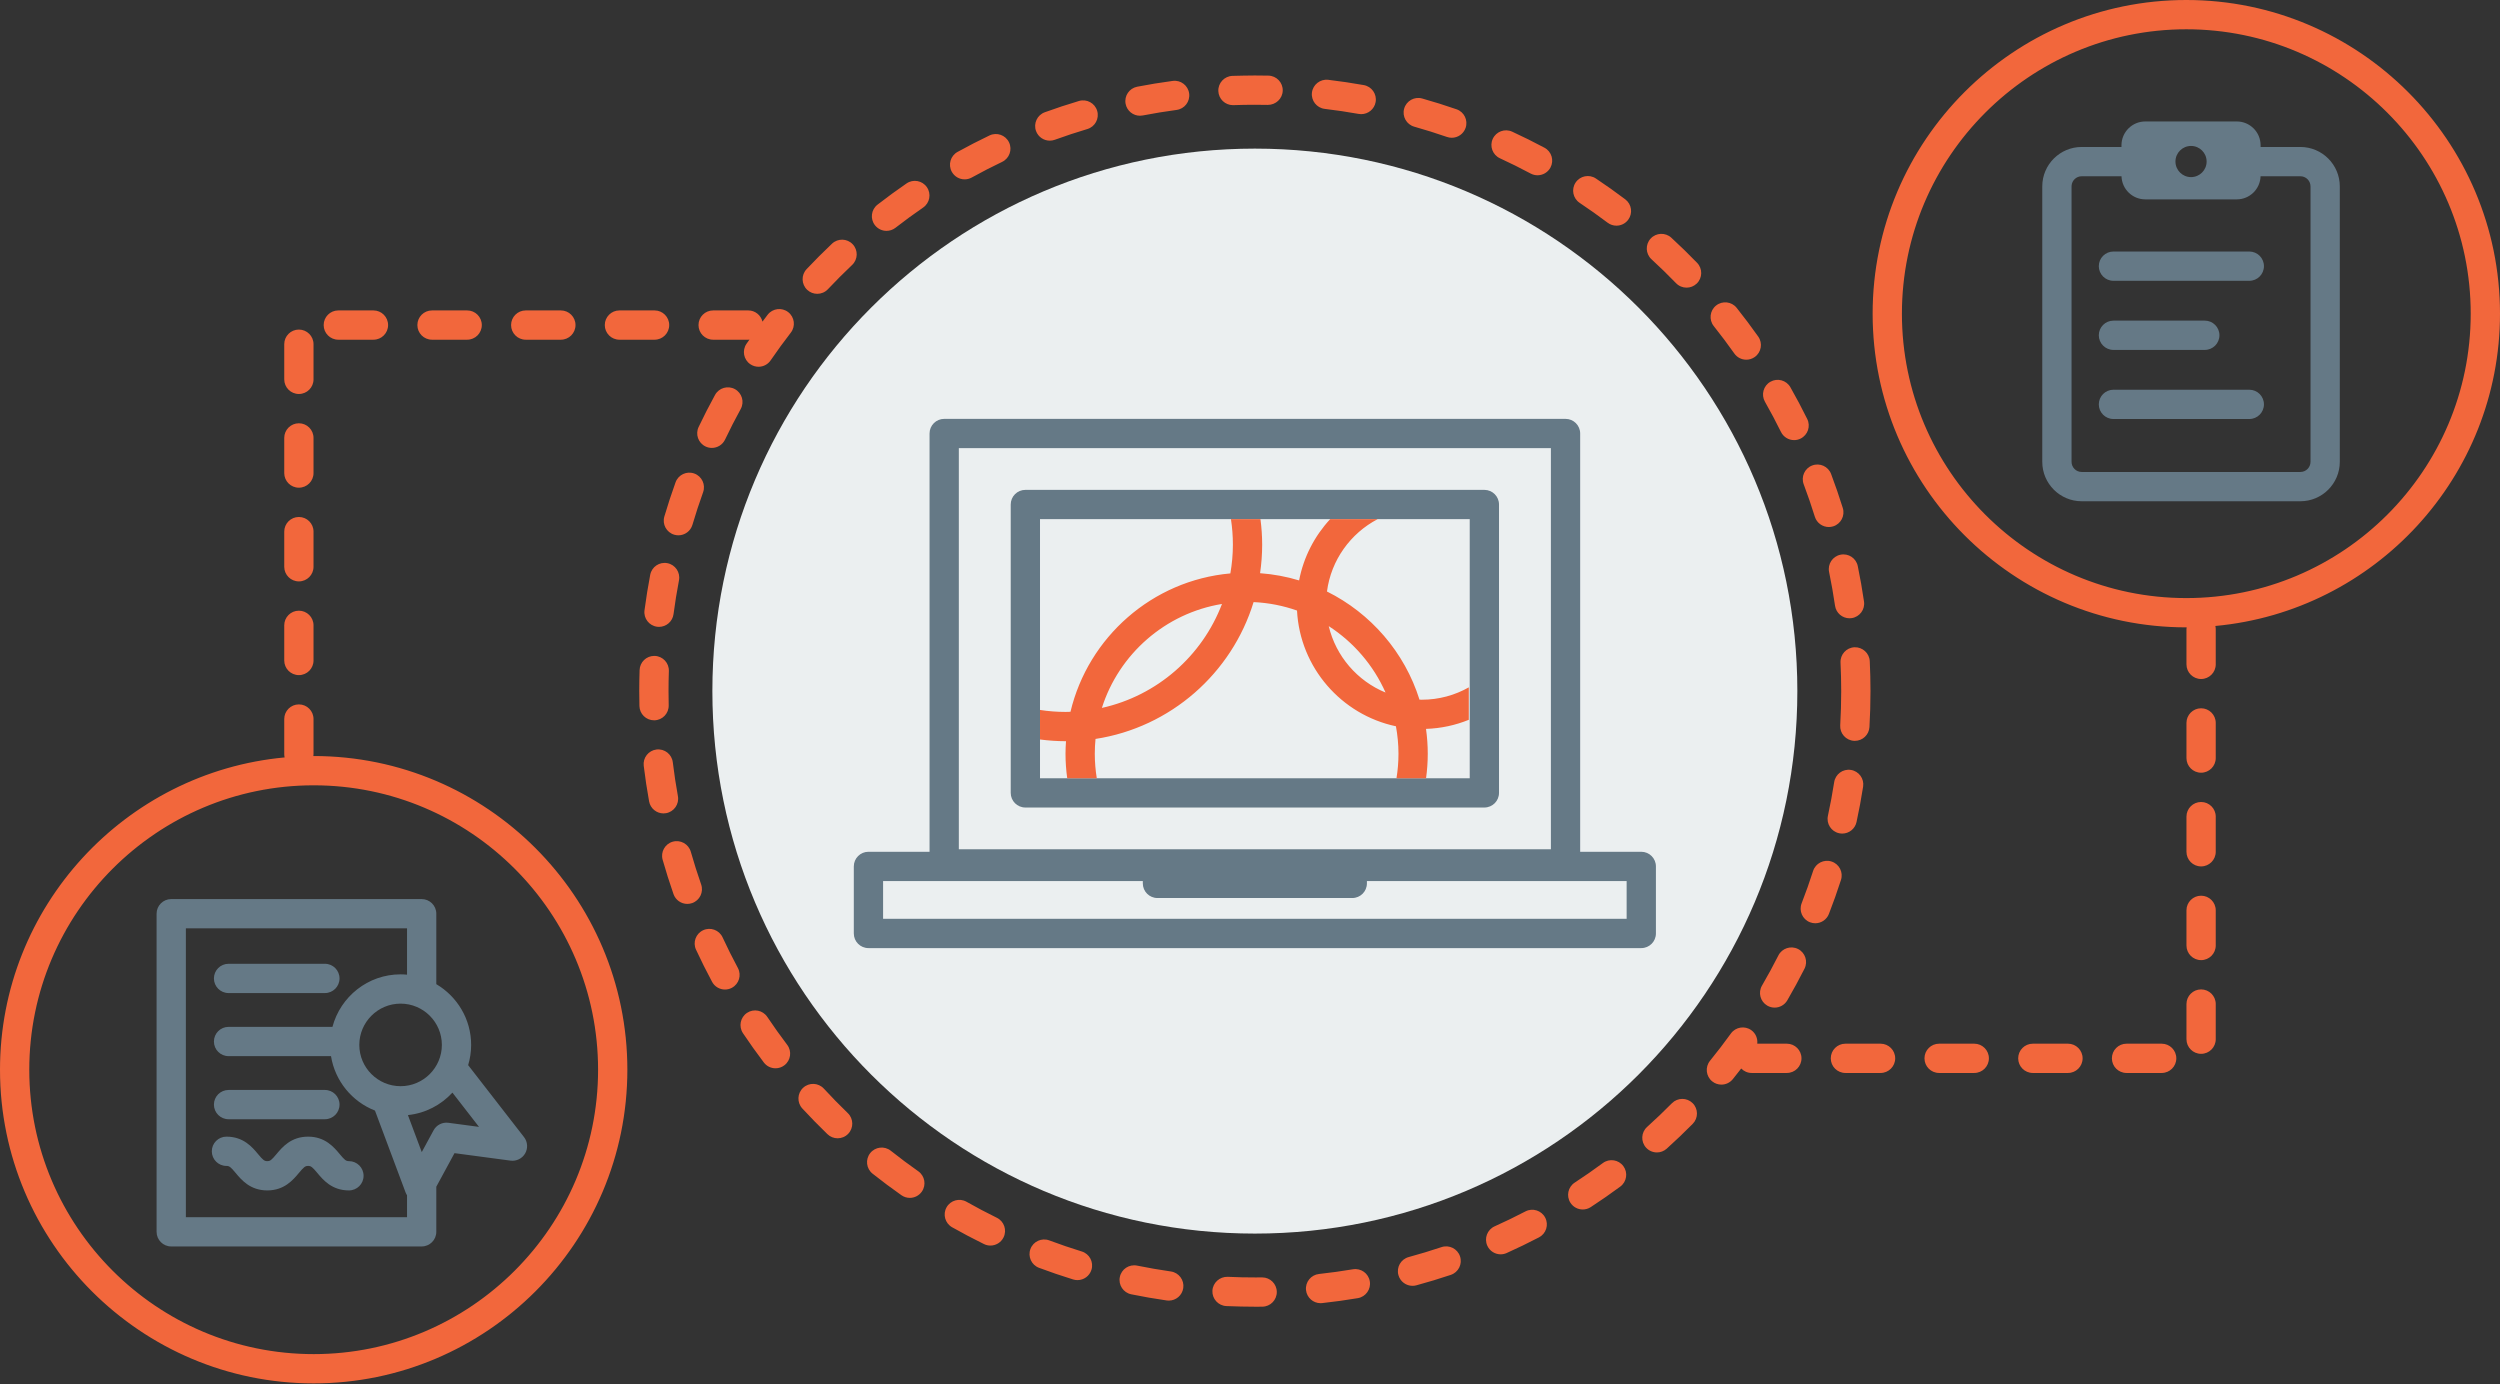 <?xml version="1.0" encoding="UTF-8"?>
<svg width="605px" height="335px" viewBox="0 0 605 335" version="1.1" xmlns="http://www.w3.org/2000/svg" xmlns:xlink="http://www.w3.org/1999/xlink">
    <rect x="0" y="0" width="605" height="335" fill="#333333" stroke="none"/>
    <title>Illustration/Selector F1R Quality_v1</title>
    <g id="Resources-for-Researchers" stroke="none" stroke-width="1" fill="none" fill-rule="evenodd">
        <g id="Illustration/Selector-F1R-Quality" transform="translate(0, -0)" fill-rule="nonzero">
            <path d="M434.959,167.247 C434.959,239.752 376.183,298.529 303.678,298.529 C231.172,298.529 172.394,239.752 172.394,167.247 C172.394,94.742 231.172,35.965 303.678,35.965 C376.183,35.965 434.959,94.742 434.959,167.247" id="Fill-1" fill="#EBEFF0"></path>
            <path d="M378.86,101.367 C380.817,101.367 382.403,102.953 382.403,104.91 L382.403,206.129 L397.189,206.129 C399.146,206.129 400.732,207.715 400.732,209.672 L400.732,225.898 C400.732,227.855 399.146,229.441 397.189,229.441 L210.165,229.441 C208.208,229.441 206.622,227.855 206.622,225.898 L206.622,209.672 C206.622,207.715 208.208,206.129 210.165,206.129 L224.951,206.129 L224.951,104.91 C224.951,102.953 226.537,101.367 228.494,101.367 Z M276.562,213.215 L213.708,213.215 L213.708,222.355 L393.646,222.355 L393.646,213.215 L330.792,213.215 L330.792,213.78 C330.792,215.737 329.206,217.323 327.249,217.323 L280.105,217.323 C278.148,217.323 276.562,215.737 276.562,213.78 L276.562,213.215 Z M375.317,108.453 L232.037,108.453 L232.037,205.515 L375.317,205.515 L375.317,108.453 Z M359.217,118.549 C361.174,118.549 362.76,120.135 362.76,122.092 L362.76,191.877 C362.76,193.834 361.174,195.42 359.217,195.42 L248.138,195.42 C246.181,195.42 244.595,193.834 244.595,191.877 L244.595,122.092 C244.595,120.135 246.181,118.549 248.138,118.549 Z M355.674,125.635 L251.681,125.635 L251.681,188.334 L355.674,188.334 L355.674,125.635 Z M102.044,217.576 C104.001,217.576 105.587,219.162 105.587,221.119 L105.587,238.168 C110.622,241.141 114.017,246.609 114.017,252.868 C114.017,254.57 113.759,256.212 113.293,257.764 L126.816,275.185 C127.698,276.321 127.805,277.878 127.089,279.124 C126.373,280.371 124.978,281.058 123.548,280.871 L109.99,279.062 L105.587,287.183 L105.587,298.099 C105.587,300.056 104.001,301.642 102.044,301.642 L41.437,301.642 C39.48,301.642 37.894,300.056 37.894,298.099 L37.894,221.119 C37.894,219.162 39.48,217.576 41.437,217.576 L102.044,217.576 Z M98.501,224.662 L44.98,224.662 L44.98,294.556 L98.501,294.556 L98.501,289.25 C98.365,289.04 98.244,288.819 98.154,288.579 L90.742,268.76 C85.203,266.591 81.077,261.617 80.105,255.588 L55.312,255.588 C53.355,255.588 51.769,254.003 51.769,252.045 C51.769,250.088 53.355,248.503 55.312,248.503 L80.454,248.503 C82.39,241.199 89.038,235.793 96.942,235.793 C97.468,235.793 97.986,235.825 98.501,235.872 L98.501,224.662 Z M74.561,275.068 C78.691,275.068 80.817,277.618 82.224,279.307 C83.435,280.759 83.747,280.996 84.444,280.996 C86.401,280.996 87.987,282.582 87.987,284.539 C87.987,286.496 86.401,288.082 84.444,288.082 C80.314,288.082 78.188,285.532 76.781,283.844 C75.57,282.392 75.258,282.154 74.561,282.154 C73.864,282.154 73.552,282.392 72.341,283.844 C70.934,285.532 68.808,288.082 64.678,288.082 C60.549,288.082 58.423,285.531 57.017,283.843 C55.808,282.392 55.498,282.154 54.802,282.154 C52.845,282.154 51.259,280.568 51.259,278.611 C51.259,276.654 52.845,275.068 54.802,275.068 C58.931,275.068 61.056,277.619 62.463,279.307 C63.672,280.759 63.982,280.996 64.678,280.996 C65.376,280.996 65.687,280.759 66.898,279.307 C68.305,277.618 70.431,275.068 74.561,275.068 Z M109.484,264.414 C106.739,267.394 102.962,269.41 98.715,269.85 L102.066,278.809 L104.923,273.539 C105.624,272.247 107.045,271.523 108.507,271.714 L115.919,272.704 L109.484,264.414 Z M78.624,263.77 C80.582,263.77 82.167,265.356 82.167,267.313 C82.167,269.27 80.582,270.856 78.624,270.856 L55.312,270.856 C53.355,270.856 51.769,269.27 51.769,267.313 C51.769,265.356 53.355,263.77 55.312,263.77 Z M96.942,242.878 C91.434,242.878 86.953,247.36 86.953,252.868 C86.953,258.376 91.434,262.857 96.942,262.857 C102.45,262.857 106.931,258.376 106.931,252.868 C106.931,247.36 102.45,242.878 96.942,242.878 Z M78.624,233.235 C80.582,233.235 82.167,234.821 82.167,236.778 C82.167,238.735 80.582,240.321 78.624,240.321 L55.312,240.321 C53.355,240.321 51.769,238.735 51.769,236.778 C51.769,234.821 53.355,233.235 55.312,233.235 L78.624,233.235 Z M541.298,29.393 C544.484,29.393 547.066,31.976 547.066,35.162 L547.066,42.48 C547.066,42.539 547.059,42.596 547.057,42.654 C546.964,45.759 544.425,48.249 541.298,48.249 L519.164,48.249 C516.037,48.249 513.497,45.759 513.404,42.654 L513.403,42.654 L503.769,42.654 C502.471,42.654 501.404,43.67 501.32,44.947 L501.315,45.108 L501.315,111.763 C501.315,113.116 502.417,114.217 503.769,114.217 L556.692,114.217 C558.045,114.217 559.146,113.116 559.146,111.763 L559.146,45.108 C559.146,43.756 558.045,42.654 556.692,42.654 L547.057,42.654 C547.059,42.596 547.066,42.538 547.066,42.48 L547.066,35.568 L556.692,35.568 C561.953,35.568 566.232,39.847 566.232,45.108 L566.232,111.763 C566.232,117.024 561.953,121.303 556.692,121.303 L503.769,121.303 C498.508,121.303 494.229,117.024 494.229,111.763 L494.229,45.108 C494.229,39.847 498.508,35.568 503.769,35.568 L513.395,35.568 L513.396,35.162 C513.396,31.976 515.978,29.393 519.164,29.393 Z M544.332,94.314 C546.289,94.314 547.875,95.9 547.875,97.857 C547.875,99.814 546.289,101.4 544.332,101.4 L511.454,101.4 C509.497,101.4 507.911,99.814 507.911,97.857 C507.911,95.9 509.497,94.314 511.454,94.314 Z M533.561,77.592 C535.518,77.592 537.104,79.178 537.104,81.135 C537.104,83.092 535.518,84.678 533.561,84.678 L511.454,84.678 C509.497,84.678 507.911,83.092 507.911,81.135 C507.911,79.178 509.497,77.592 511.454,77.592 Z M544.332,60.869 C546.289,60.869 547.875,62.455 547.875,64.412 C547.875,66.369 546.289,67.955 544.332,67.955 L511.454,67.955 C509.497,67.955 507.911,66.369 507.911,64.412 C507.911,62.455 509.497,60.869 511.454,60.869 Z M530.231,35.319 C528.148,35.319 526.46,37.007 526.46,39.09 C526.46,41.173 528.148,42.861 530.231,42.861 C532.314,42.861 534.002,41.173 534.002,39.09 C534.002,37.007 532.314,35.319 530.231,35.319 Z" id="Combined-Shape" fill="#657986"></path>
            <path d="M327.41,307.166 C324.694,307.623 321.931,308.006 319.195,308.304 C317.25,308.516 315.845,310.265 316.056,312.21 C316.255,314.025 317.79,315.37 319.574,315.37 C319.703,315.37 319.833,315.363 319.963,315.349 C322.834,315.036 325.735,314.634 328.586,314.154 C330.515,313.83 331.817,312.002 331.492,310.072 C331.168,308.143 329.341,306.845 327.41,307.166 M348.839,301.803 C346.23,302.678 343.56,303.487 340.904,304.207 C339.015,304.719 337.899,306.665 338.411,308.554 C338.839,310.133 340.268,311.171 341.829,311.171 C342.136,311.171 342.448,311.131 342.758,311.047 C345.549,310.29 348.353,309.44 351.093,308.521 C352.948,307.898 353.947,305.891 353.325,304.035 C352.703,302.181 350.699,301.182 348.839,301.803 M199.369,263.443 C198.041,262.004 195.799,261.915 194.362,263.241 C192.924,264.568 192.833,266.811 194.16,268.248 C196.114,270.366 198.162,272.46 200.247,274.473 C200.935,275.136 201.822,275.466 202.708,275.466 C203.636,275.466 204.562,275.103 205.258,274.384 C206.616,272.976 206.577,270.732 205.169,269.373 C203.181,267.456 201.23,265.461 199.369,263.443 M373.757,35.745 C371.2,34.38 368.573,33.075 365.948,31.866 C364.171,31.046 362.066,31.825 361.247,33.602 C360.429,35.379 361.206,37.483 362.983,38.303 C365.482,39.453 367.983,40.696 370.419,41.997 C370.95,42.28 371.521,42.415 372.085,42.415 C373.35,42.415 374.575,41.734 375.214,40.54 C376.136,38.814 375.483,36.667 373.757,35.745 M321.554,151.525 C327.567,155.407 332.379,160.992 335.301,167.596 C328.481,164.791 323.289,158.822 321.554,151.525 M266.655,171.316 C270.787,158.301 281.985,148.409 295.722,146.157 C290.93,158.75 280.029,168.347 266.655,171.316 M343.518,169.317 C339.923,157.857 331.736,148.416 321.126,143.142 C322.126,135.522 326.84,129.06 333.389,125.635 L321.901,125.635 C318.132,129.703 315.468,134.804 314.383,140.462 C311.359,139.545 308.197,138.954 304.938,138.713 C305.267,136.458 305.445,134.153 305.445,131.807 C305.445,129.714 305.295,127.657 305.031,125.635 L297.889,125.635 C298.198,127.648 298.359,129.709 298.359,131.807 C298.359,134.18 298.142,136.503 297.748,138.766 C278.837,140.458 263.354,154.208 259.054,172.255 C258.663,172.267 258.274,172.285 257.881,172.285 C255.773,172.285 253.702,172.122 251.681,171.81 L251.681,178.954 C253.712,179.219 255.778,179.371 257.881,179.371 C257.911,179.371 257.941,179.369 257.971,179.369 C257.901,180.375 257.853,181.388 257.853,182.412 C257.853,184.421 258.001,186.396 258.264,188.334 L265.423,188.334 C265.109,186.405 264.939,184.428 264.939,182.412 C264.939,181.2 265.002,180.003 265.117,178.822 C283.283,176.037 298.092,162.936 303.368,145.709 C307.036,145.875 310.564,146.585 313.878,147.754 C314.595,161.577 324.636,172.971 337.817,175.76 C338.213,177.919 338.431,180.14 338.431,182.412 C338.431,184.428 338.262,186.405 337.948,188.334 L345.106,188.334 C345.369,186.396 345.517,184.421 345.517,182.412 C345.517,180.369 345.366,178.361 345.094,176.391 C348.745,176.271 352.234,175.502 355.449,174.193 L355.449,166.339 C352.089,168.24 348.212,169.331 344.084,169.331 C343.894,169.331 343.707,169.321 343.518,169.317 M305.443,309.131 L305.401,309.131 C304.888,309.137 304.373,309.141 303.853,309.141 C301.666,309.153 299.346,309.092 297.104,308.99 C295.184,308.92 293.493,310.413 293.403,312.369 C293.314,314.324 294.827,315.98 296.782,316.07 C299.134,316.177 301.501,316.213 303.857,316.227 C304.399,316.227 304.942,316.224 305.483,316.217 C307.44,316.194 309.008,314.59 308.985,312.633 C308.963,310.689 307.381,309.131 305.443,309.131 M222.217,283.443 C219.964,281.861 217.726,280.19 215.568,278.478 C214.035,277.262 211.807,277.518 210.59,279.052 C209.374,280.585 209.631,282.813 211.164,284.03 C213.431,285.827 215.779,287.581 218.144,289.242 C218.764,289.678 219.473,289.887 220.178,289.887 C221.293,289.887 222.39,289.361 223.08,288.379 C224.205,286.777 223.818,284.567 222.217,283.443 M283.347,307.695 C280.625,307.306 277.876,306.828 275.177,306.278 C273.255,305.885 271.388,307.125 270.997,309.042 C270.606,310.96 271.844,312.831 273.761,313.222 C276.596,313.8 279.482,314.301 282.341,314.711 C282.511,314.735 282.681,314.747 282.848,314.747 C284.582,314.747 286.097,313.473 286.351,311.706 C286.629,309.77 285.284,307.974 283.347,307.695 M201.345,58.971 C199.242,60.959 197.174,63.032 195.195,65.133 C193.853,66.558 193.921,68.801 195.345,70.142 C196.029,70.786 196.902,71.105 197.773,71.105 C198.716,71.105 199.657,70.732 200.353,69.992 C202.239,67.989 204.211,66.014 206.214,64.119 C207.636,62.774 207.698,60.531 206.353,59.11 C205.009,57.688 202.766,57.626 201.345,58.971 M219.384,44.391 C217.008,46.023 214.644,47.751 212.358,49.527 C210.813,50.728 210.533,52.953 211.734,54.499 C212.432,55.398 213.477,55.869 214.535,55.869 C215.294,55.869 216.059,55.625 216.706,55.123 C218.884,53.432 221.135,51.786 223.397,50.23 C225.011,49.122 225.419,46.916 224.31,45.304 C223.203,43.69 220.997,43.282 219.384,44.391 M387.894,281.456 C385.679,283.094 383.389,284.684 381.088,286.185 C379.449,287.253 378.986,289.448 380.056,291.088 C380.735,292.13 381.869,292.696 383.026,292.696 C383.69,292.696 384.361,292.51 384.959,292.12 C387.375,290.545 389.779,288.875 392.105,287.157 C393.68,285.994 394.013,283.775 392.85,282.201 C391.687,280.627 389.469,280.294 387.894,281.456 M261.792,302.858 C259.15,302.043 256.505,301.141 253.93,300.176 C252.095,299.488 250.055,300.419 249.368,302.251 C248.681,304.084 249.611,306.126 251.443,306.812 C254.149,307.826 256.928,308.773 259.702,309.63 C260.05,309.737 260.402,309.788 260.748,309.788 C262.262,309.788 263.663,308.811 264.133,307.289 C264.71,305.419 263.662,303.436 261.792,302.858 M241.241,294.702 C238.773,293.491 236.303,292.187 233.899,290.827 C232.197,289.866 230.034,290.463 229.07,292.166 C228.106,293.869 228.706,296.031 230.409,296.995 C232.933,298.423 235.528,299.792 238.12,301.063 C238.622,301.311 239.154,301.427 239.678,301.427 C240.987,301.427 242.246,300.698 242.861,299.443 C243.723,297.687 242.998,295.563 241.241,294.702 M239.459,32.779 C236.865,34.02 234.264,35.359 231.726,36.761 C230.014,37.707 229.392,39.863 230.339,41.576 C230.985,42.746 232.195,43.406 233.443,43.406 C234.023,43.406 234.611,43.264 235.154,42.964 C237.57,41.629 240.047,40.354 242.515,39.174 C244.281,38.329 245.028,36.214 244.184,34.448 C243.341,32.683 241.226,31.936 239.459,32.779 M369.159,293.16 C366.717,294.432 364.21,295.646 361.706,296.77 C359.921,297.571 359.123,299.669 359.925,301.454 C360.514,302.769 361.806,303.547 363.159,303.547 C363.644,303.547 364.137,303.447 364.608,303.235 C367.236,302.056 369.869,300.78 372.432,299.445 C374.168,298.541 374.843,296.401 373.938,294.666 C373.034,292.93 370.891,292.255 369.159,293.16 M532.667,239.437 C530.71,239.437 529.124,241.023 529.124,242.98 L529.124,251.484 C529.124,253.441 530.71,255.027 532.667,255.027 C534.624,255.027 536.21,253.441 536.21,251.484 L536.21,242.98 C536.21,241.023 534.624,239.437 532.667,239.437 M523.125,252.572 L514.621,252.572 C512.664,252.572 511.078,254.158 511.078,256.115 C511.078,258.072 512.664,259.658 514.621,259.658 L523.125,259.658 C525.082,259.658 526.668,258.072 526.668,256.115 C526.668,254.158 525.082,252.572 523.125,252.572 M532.667,216.76 C530.71,216.76 529.124,218.346 529.124,220.303 L529.124,228.807 C529.124,230.764 530.71,232.35 532.667,232.35 C534.624,232.35 536.21,230.764 536.21,228.807 L536.21,220.303 C536.21,218.346 534.624,216.76 532.667,216.76 M529.087,144.735 C491.138,144.735 460.263,113.86 460.263,75.911 C460.263,37.961 491.138,7.086 529.087,7.086 C567.037,7.086 597.912,37.961 597.912,75.911 C597.912,113.86 567.037,144.735 529.087,144.735 M604.998,75.911 C604.998,34.054 570.944,0 529.087,0 C487.229,0 453.177,34.054 453.177,75.911 C453.177,117.769 487.229,151.821 529.087,151.821 C529.114,151.821 529.142,151.819 529.17,151.819 C529.15,151.969 529.124,152.116 529.124,152.271 L529.124,160.775 C529.124,162.732 530.71,164.318 532.667,164.318 C534.624,164.318 536.21,162.732 536.21,160.775 L536.21,152.271 C536.21,152 536.173,151.738 536.115,151.484 C574.688,147.924 604.998,115.398 604.998,75.911 M500.448,252.572 L491.943,252.572 C489.986,252.572 488.4,254.158 488.4,256.115 C488.4,258.072 489.986,259.658 491.943,259.658 L500.448,259.658 C502.405,259.658 503.991,258.072 503.991,256.115 C503.991,254.158 502.405,252.572 500.448,252.572 M532.667,171.405 C530.71,171.405 529.124,172.991 529.124,174.948 L529.124,183.452 C529.124,185.409 530.71,186.995 532.667,186.995 C534.624,186.995 536.21,185.409 536.21,183.452 L536.21,174.948 C536.21,172.991 534.624,171.405 532.667,171.405 M532.667,194.083 C530.71,194.083 529.124,195.669 529.124,197.626 L529.124,206.13 C529.124,208.087 530.71,209.673 532.667,209.673 C534.624,209.673 536.21,208.087 536.21,206.13 L536.21,197.626 C536.21,195.669 534.624,194.083 532.667,194.083 M404.6,266.986 C402.671,268.939 400.652,270.866 398.601,272.714 C397.147,274.023 397.03,276.264 398.34,277.718 C399.04,278.495 400.005,278.89 400.973,278.89 C401.818,278.89 402.667,278.59 403.344,277.979 C405.496,276.041 407.615,274.019 409.641,271.969 C411.016,270.576 411.004,268.333 409.612,266.957 C408.22,265.582 405.977,265.594 404.6,266.986 M404.46,57.528 C403.019,56.203 400.777,56.297 399.454,57.739 C398.13,59.18 398.223,61.422 399.665,62.745 C401.695,64.611 403.693,66.559 405.605,68.533 C406.301,69.251 407.225,69.611 408.151,69.611 C409.039,69.611 409.928,69.28 410.616,68.614 C412.022,67.253 412.058,65.01 410.697,63.604 C408.689,61.53 406.591,59.486 404.46,57.528 M432.416,252.572 L425.256,252.572 C425.391,251.344 424.896,250.081 423.822,249.308 C422.234,248.163 420.02,248.523 418.876,250.109 C417.264,252.347 415.565,254.562 413.83,256.698 C412.596,258.217 412.825,260.448 414.344,261.683 C415.001,262.217 415.791,262.477 416.577,262.477 C417.606,262.477 418.628,262.03 419.328,261.169 C420.018,260.32 420.696,259.449 421.372,258.579 C422.016,259.242 422.914,259.658 423.912,259.658 L432.416,259.658 C434.373,259.658 435.959,258.072 435.959,256.115 C435.959,254.158 434.373,252.572 432.416,252.572 M393.314,48.24 C391.012,46.502 388.621,44.805 386.208,43.197 C384.582,42.11 382.38,42.551 381.295,44.181 C380.209,45.809 380.649,48.009 382.278,49.094 C384.575,50.625 386.852,52.24 389.045,53.896 C389.683,54.379 390.433,54.612 391.177,54.612 C392.25,54.612 393.31,54.126 394.008,53.203 C395.186,51.642 394.877,49.42 393.314,48.24 M455.094,252.572 L446.59,252.572 C444.633,252.572 443.047,254.158 443.047,256.115 C443.047,258.072 444.633,259.658 446.59,259.658 L455.094,259.658 C457.051,259.658 458.637,258.072 458.637,256.115 C458.637,254.158 457.051,252.572 455.094,252.572 M435.127,229.66 C433.38,228.777 431.249,229.476 430.365,231.223 C429.122,233.68 427.789,236.134 426.401,238.516 C425.417,240.207 425.99,242.376 427.681,243.361 C428.242,243.687 428.855,243.843 429.461,243.843 C430.681,243.843 431.868,243.212 432.526,242.082 C433.982,239.58 435.383,237.003 436.689,234.422 C437.572,232.676 436.873,230.544 435.127,229.66 M477.77,252.572 L469.266,252.572 C467.309,252.572 465.723,254.158 465.723,256.115 C465.723,258.072 467.309,259.658 469.266,259.658 L477.77,259.658 C479.727,259.658 481.313,258.072 481.313,256.115 C481.313,254.158 479.727,252.572 477.77,252.572 M443.23,208.486 C441.369,207.889 439.373,208.91 438.771,210.773 C437.928,213.395 436.993,216.029 435.994,218.603 C435.285,220.427 436.19,222.479 438.014,223.187 C438.435,223.352 438.869,223.429 439.296,223.429 C440.716,223.429 442.056,222.57 442.599,221.167 C443.649,218.465 444.631,215.698 445.517,212.945 C446.117,211.083 445.094,209.087 443.23,208.486 M190.742,75.531 C189.192,74.333 186.968,74.618 185.771,76.166 C185.347,76.714 184.937,77.279 184.519,77.835 C184.144,76.281 182.753,75.123 181.084,75.123 L172.58,75.123 C170.623,75.123 169.037,76.709 169.037,78.666 C169.037,80.623 170.623,82.209 172.58,82.209 L181.084,82.209 C181.182,82.209 181.275,82.188 181.371,82.18 C181.131,82.524 180.88,82.864 180.644,83.209 C179.539,84.824 179.952,87.029 181.567,88.134 C182.18,88.553 182.876,88.754 183.565,88.754 C184.695,88.754 185.806,88.214 186.492,87.211 C188.045,84.942 189.688,82.686 191.377,80.502 C192.574,78.954 192.29,76.729 190.742,75.531 M275.873,28.007 C276.097,28.007 276.323,27.985 276.551,27.941 C279.242,27.42 281.996,26.971 284.734,26.604 C286.674,26.346 288.037,24.563 287.777,22.624 C287.518,20.684 285.738,19.317 283.797,19.581 C280.922,19.965 278.03,20.437 275.203,20.984 C273.282,21.356 272.026,23.215 272.398,25.137 C272.726,26.83 274.21,28.007 275.873,28.007 M149.902,82.209 L158.406,82.209 C160.363,82.209 161.949,80.623 161.949,78.666 C161.949,76.709 160.363,75.123 158.406,75.123 L149.902,75.123 C147.945,75.123 146.359,76.709 146.359,78.666 C146.359,80.623 147.945,82.209 149.902,82.209 M298.375,25.447 C298.418,25.447 298.461,25.447 298.505,25.445 C300.204,25.384 301.918,25.353 303.6,25.353 C304.67,25.355 305.739,25.363 306.804,25.387 C308.731,25.398 310.381,23.876 310.422,21.919 C310.463,19.962 308.91,18.343 306.954,18.301 C305.864,18.278 304.772,18.267 303.679,18.267 C301.887,18.293 300.061,18.298 298.249,18.363 C296.294,18.434 294.765,20.076 294.836,22.032 C294.905,23.944 296.476,25.447 298.375,25.447 M161.499,136.285 C159.57,135.917 157.721,137.178 157.352,139.1 C156.81,141.937 156.345,144.829 155.968,147.697 C155.714,149.638 157.08,151.417 159.02,151.672 C159.177,151.692 159.332,151.702 159.486,151.702 C161.238,151.702 162.761,150.402 162.995,148.619 C163.352,145.887 163.797,143.132 164.313,140.432 C164.681,138.51 163.421,136.653 161.499,136.285 M320.588,26.35 C323.318,26.674 326.079,27.084 328.792,27.567 C329.003,27.604 329.212,27.623 329.418,27.623 C331.102,27.623 332.597,26.417 332.902,24.701 C333.246,22.774 331.963,20.935 330.036,20.591 C327.187,20.083 324.29,19.653 321.424,19.312 C319.493,19.092 317.718,20.47 317.487,22.413 C317.257,24.356 318.644,26.119 320.588,26.35 M170.746,108.051 C171.237,108.284 171.755,108.395 172.264,108.395 C173.59,108.395 174.861,107.648 175.468,106.372 C176.647,103.89 177.921,101.403 179.252,98.982 C180.194,97.267 179.568,95.112 177.853,94.17 C176.137,93.229 173.984,93.854 173.041,95.568 C171.644,98.111 170.306,100.722 169.067,103.329 C168.227,105.097 168.978,107.21 170.746,108.051 M163.168,129.4 C163.503,129.499 163.84,129.546 164.173,129.546 C165.702,129.546 167.114,128.547 167.569,127.005 C168.348,124.369 169.216,121.718 170.149,119.125 C170.813,117.284 169.858,115.254 168.017,114.591 C166.181,113.927 164.147,114.881 163.483,116.723 C162.502,119.445 161.59,122.23 160.772,124.999 C160.219,126.876 161.291,128.847 163.168,129.4 M254.049,34.041 C254.45,34.041 254.858,33.973 255.258,33.828 C257.847,32.888 260.496,32.014 263.131,31.23 C265.007,30.673 266.075,28.699 265.517,26.824 C264.959,24.949 262.992,23.882 261.111,24.437 C258.343,25.261 255.559,26.179 252.84,27.166 C251,27.834 250.051,29.866 250.718,31.706 C251.241,33.146 252.6,34.041 254.049,34.041 M442.642,138.426 C443.196,141.111 443.68,143.859 444.079,146.592 C444.336,148.354 445.849,149.624 447.58,149.624 C447.751,149.624 447.923,149.611 448.097,149.586 C450.033,149.304 451.374,147.505 451.091,145.568 C450.673,142.699 450.165,139.813 449.582,136.992 C449.186,135.076 447.319,133.843 445.395,134.239 C443.479,134.635 442.246,136.509 442.642,138.426 M443.872,189.278 C443.446,192.012 442.935,194.754 442.354,197.429 C441.939,199.342 443.153,201.228 445.065,201.644 C445.319,201.698 445.571,201.725 445.82,201.725 C447.452,201.725 448.92,200.592 449.28,198.933 C449.89,196.121 450.427,193.24 450.874,190.37 C451.176,188.437 449.852,186.625 447.919,186.323 C445.981,186.014 444.173,187.346 443.872,189.278 M445.405,160.346 C445.514,162.621 445.57,164.944 445.571,167.247 C445.571,170.007 445.491,172.797 445.333,175.539 C445.22,177.493 446.713,179.168 448.666,179.28 C448.735,179.284 448.805,179.286 448.873,179.286 C450.736,179.286 452.299,177.831 452.407,175.947 C452.573,173.07 452.657,170.143 452.657,167.246 C452.656,164.829 452.598,162.394 452.483,160.006 C452.39,158.052 450.701,156.555 448.774,156.637 C446.82,156.73 445.311,158.391 445.405,160.346 M430.995,104.531 C431.613,105.782 432.869,106.507 434.176,106.507 C434.702,106.507 435.237,106.389 435.741,106.14 C437.496,105.273 438.217,103.149 437.35,101.395 C436.072,98.806 434.701,96.222 433.274,93.713 C432.307,92.011 430.143,91.417 428.443,92.384 C426.742,93.351 426.146,95.514 427.114,97.215 C428.473,99.604 429.778,102.066 430.995,104.531 M419.706,85.547 C420.396,86.525 421.492,87.049 422.604,87.049 C423.31,87.049 424.023,86.838 424.643,86.4 C426.243,85.272 426.625,83.062 425.497,81.463 C423.833,79.104 422.076,76.761 420.275,74.5 C419.055,72.97 416.826,72.718 415.296,73.937 C413.765,75.156 413.514,77.385 414.732,78.916 C416.447,81.068 418.121,83.3 419.706,85.547 M342.256,30.659 C344.903,31.406 347.564,32.241 350.166,33.143 C350.55,33.276 350.941,33.339 351.326,33.339 C352.794,33.339 354.166,32.42 354.674,30.955 C355.315,29.106 354.336,27.088 352.486,26.447 C349.755,25.5 346.959,24.622 344.178,23.839 C342.296,23.307 340.338,24.404 339.806,26.288 C339.275,28.171 340.372,30.129 342.256,30.659 M436.497,117.205 C437.47,119.787 438.376,122.425 439.19,125.047 C439.662,126.565 441.062,127.539 442.573,127.539 C442.921,127.539 443.275,127.487 443.626,127.379 C445.494,126.798 446.539,124.812 445.958,122.943 C445.101,120.189 444.149,117.418 443.128,114.707 C442.437,112.875 440.392,111.948 438.563,112.641 C436.731,113.33 435.806,115.374 436.497,117.205 M72.33,163.377 C74.287,163.377 75.873,161.791 75.873,159.834 L75.873,151.33 C75.873,149.373 74.287,147.787 72.33,147.787 C70.373,147.787 68.787,149.373 68.787,151.33 L68.787,159.834 C68.787,161.791 70.373,163.377 72.33,163.377 M174.866,226.841 C174.045,225.064 171.938,224.293 170.162,225.115 C168.387,225.937 167.613,228.044 168.436,229.819 C169.646,232.432 170.954,235.05 172.322,237.6 C172.962,238.791 174.183,239.468 175.447,239.468 C176.013,239.468 176.587,239.332 177.12,239.046 C178.844,238.12 179.492,235.973 178.566,234.248 C177.264,231.82 176.018,229.328 174.866,226.841 M127.225,82.209 L135.729,82.209 C137.686,82.209 139.272,80.623 139.272,78.666 C139.272,76.709 137.686,75.123 135.729,75.123 L127.225,75.123 C125.268,75.123 123.682,76.709 123.682,78.666 C123.682,80.623 125.268,82.209 127.225,82.209 M161.198,196.788 C163.124,196.44 164.402,194.597 164.054,192.671 C163.565,189.973 163.149,187.214 162.817,184.471 C162.582,182.528 160.822,181.15 158.873,181.38 C156.931,181.615 155.547,183.381 155.782,185.324 C156.131,188.202 156.568,191.099 157.081,193.933 C157.39,195.645 158.883,196.846 160.563,196.846 C160.772,196.846 160.985,196.827 161.198,196.788 M169.678,214.035 C168.77,211.435 167.929,208.775 167.177,206.13 C166.64,204.247 164.675,203.156 162.8,203.69 C160.917,204.226 159.825,206.186 160.36,208.067 C161.15,210.846 162.034,213.639 162.986,216.369 C163.496,217.831 164.867,218.746 166.332,218.746 C166.719,218.746 167.113,218.683 167.499,218.548 C169.347,217.903 170.322,215.883 169.678,214.035 M158.28,174.315 C158.309,174.315 158.339,174.315 158.368,174.314 C160.324,174.268 161.872,172.644 161.824,170.687 C161.797,169.543 161.783,168.396 161.783,167.247 C161.783,165.64 161.811,164.006 161.865,162.391 C161.931,160.435 160.399,158.796 158.443,158.73 C158.402,158.729 158.362,158.729 158.322,158.729 C156.42,158.729 154.848,160.237 154.783,162.152 C154.725,163.846 154.697,165.561 154.697,167.247 C154.697,168.453 154.711,169.658 154.74,170.858 C154.786,172.785 156.363,174.315 158.28,174.315 M75.91,327.695 C37.961,327.695 7.086,296.82 7.086,258.871 C7.086,220.921 37.961,190.046 75.91,190.046 C113.86,190.046 144.735,220.921 144.735,258.871 C144.735,296.82 113.86,327.695 75.91,327.695 M75.91,182.96 C75.882,182.96 75.855,182.962 75.827,182.962 C75.847,182.813 75.873,182.665 75.873,182.511 L75.873,174.007 C75.873,172.05 74.287,170.464 72.33,170.464 C70.373,170.464 68.787,172.05 68.787,174.007 L68.787,182.511 C68.787,182.782 68.824,183.044 68.881,183.298 C30.308,186.857 -5.68434189e-14,219.385 -5.68434189e-14,258.871 C-5.68434189e-14,300.729 34.053,334.781 75.91,334.781 C117.767,334.781 151.821,300.729 151.821,258.871 C151.821,217.014 117.767,182.96 75.91,182.96 M72.33,140.699 C74.287,140.699 75.873,139.113 75.873,137.156 L75.873,128.652 C75.873,126.695 74.287,125.109 72.33,125.109 C70.373,125.109 68.787,126.695 68.787,128.652 L68.787,137.156 C68.787,139.113 70.373,140.699 72.33,140.699 M72.33,95.345 C74.287,95.345 75.873,93.759 75.873,91.802 L75.873,83.298 C75.873,81.341 74.287,79.755 72.33,79.755 C70.373,79.755 68.787,81.341 68.787,83.298 L68.787,91.802 C68.787,93.759 70.373,95.345 72.33,95.345 M81.871,82.209 L90.375,82.209 C92.332,82.209 93.918,80.623 93.918,78.666 C93.918,76.709 92.332,75.123 90.375,75.123 L81.871,75.123 C79.914,75.123 78.328,76.709 78.328,78.666 C78.328,80.623 79.914,82.209 81.871,82.209 M185.687,246.093 C184.598,244.468 182.398,244.033 180.771,245.12 C179.145,246.209 178.71,248.41 179.799,250.036 C181.403,252.432 183.102,254.816 184.849,257.122 C185.546,258.042 186.605,258.526 187.677,258.526 C188.422,258.526 189.174,258.292 189.813,257.807 C191.373,256.625 191.68,254.402 190.498,252.843 C188.834,250.646 187.216,248.375 185.687,246.093 M72.33,118.022 C74.287,118.022 75.873,116.437 75.873,114.479 L75.873,105.976 C75.873,104.019 74.287,102.433 72.33,102.433 C70.373,102.433 68.787,104.019 68.787,105.976 L68.787,114.479 C68.787,116.437 70.373,118.022 72.33,118.022 M104.548,82.209 L113.053,82.209 C115.01,82.209 116.596,80.623 116.596,78.666 C116.596,76.709 115.01,75.123 113.053,75.123 L104.548,75.123 C102.591,75.123 101.005,76.709 101.005,78.666 C101.005,80.623 102.591,82.209 104.548,82.209" id="Fill-26" fill="#F2673C"></path>
        </g>
    </g>
</svg>